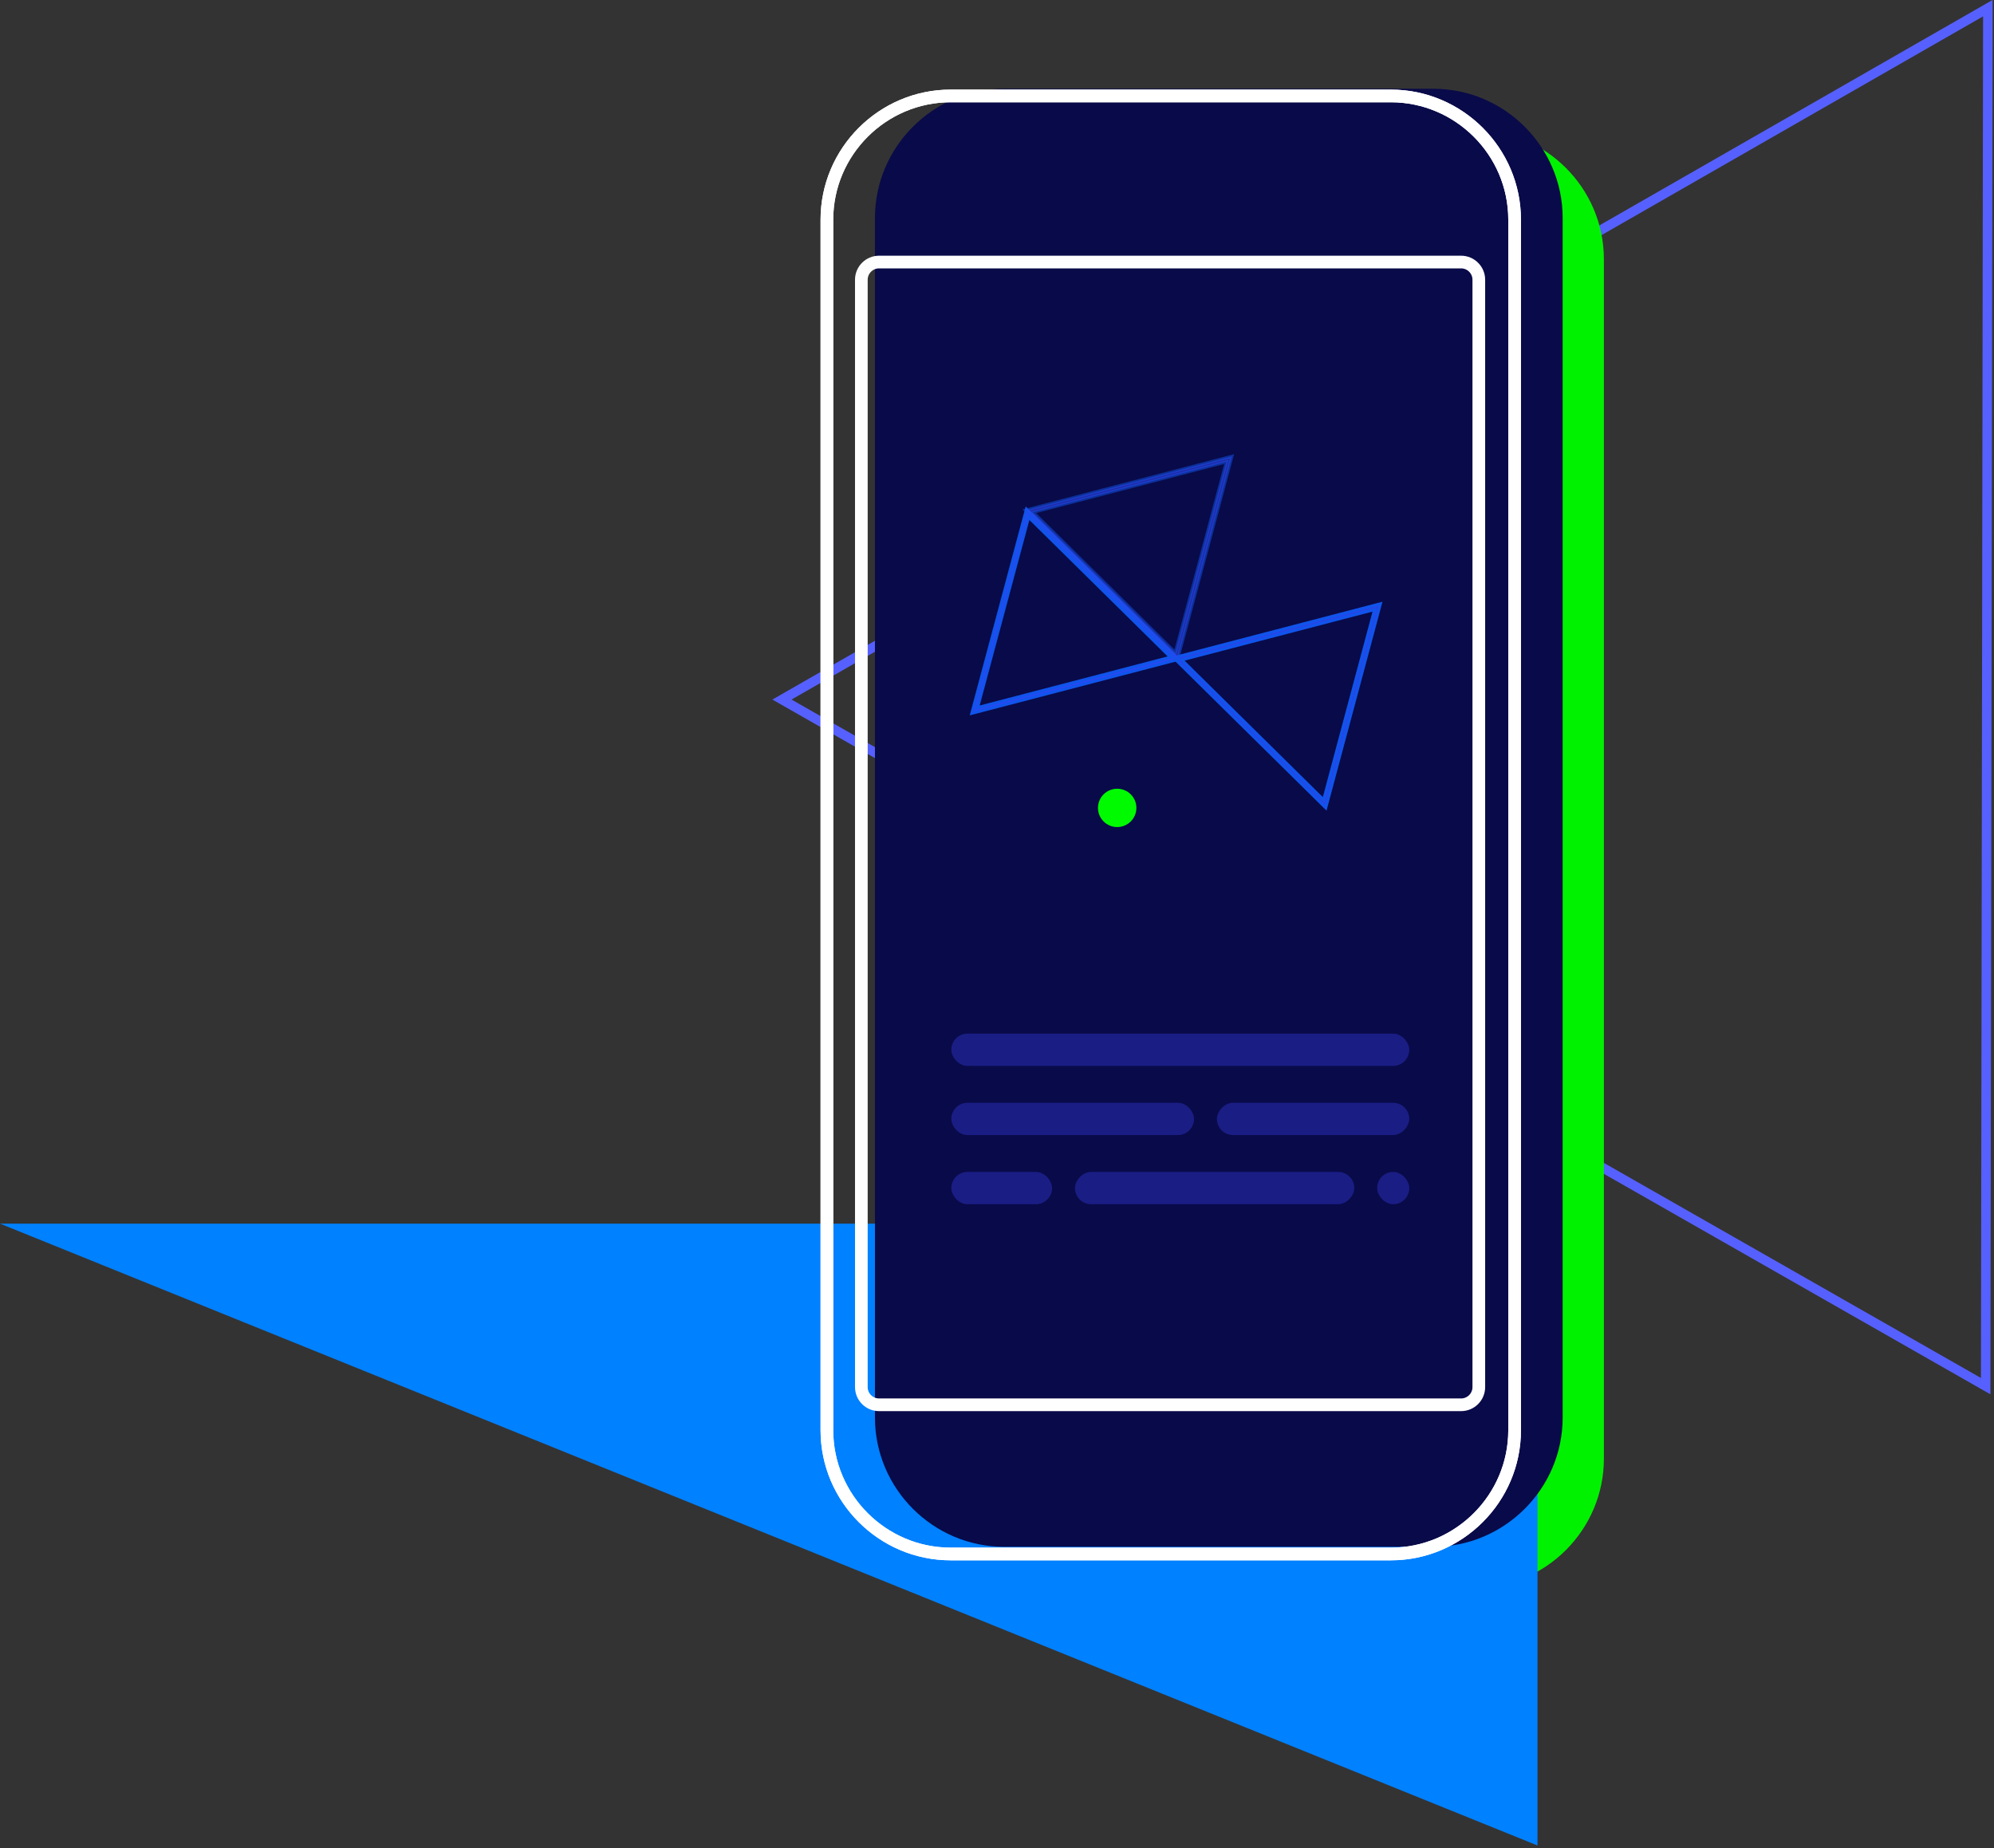 <?xml version="1.0" encoding="UTF-8"?>
<svg width="629px" height="583px" viewBox="0 0 629 583" version="1.1" xmlns="http://www.w3.org/2000/svg" xmlns:xlink="http://www.w3.org/1999/xlink">
    <rect x="0" y="0" width="629" height="583" fill="#333333" stroke="none"/>
    <!-- Generator: Sketch 47.1 (45422) - http://www.bohemiancoding.com/sketch -->
    <title>Group 43</title>
    <desc>Created with Sketch.</desc>
    <defs></defs>
    <g id="Fastlane-HP-Build" stroke="none" stroke-width="1" fill="none" fill-rule="evenodd">
        <g id="Fastlane-Build" transform="translate(-765, -1556)">
            <g id="Screenshots" transform="translate(-57, 1359)">
                <g id="Group-74" transform="translate(170, 137)">
                    <g id="Group-43" transform="translate(652, 56)">
                        <path d="M246.764,228.026 C246.764,228.026 372.274,153.122 623.295,3.313 L624.933,106.505 L630.197,437.951 C374.575,298.001 246.764,228.026 246.764,228.026 Z" id="Path-3" stroke="#5660FE" stroke-width="3" transform="translate(438.48, 220.632) rotate(1) translate(-438.48, -220.632) "></path>
                        <g id="Group-28" transform="translate(0, 32)">
                            <path d="M465.167,472.942 L329.771,472.942 C307.347,472.942 289,454.599 289,432.179 L289,53.763 C289,31.343 307.347,13 329.771,13 L465.167,13 C487.591,13 505.938,31.343 505.938,53.763 L505.938,432.179 C505.938,454.599 487.591,472.942 465.167,472.942" id="Fill-1" fill="#00F200"></path>
                            <polygon id="Fill-7" fill="#0081FF" transform="translate(242.5, 456.083) scale(-1, 1) rotate(-180) translate(-242.5, -456.083) " points="0 554.167 485 358 485 554.167"></polygon>
                            <path d="M452.167,459.942 L316.771,459.942 C294.347,459.942 276,441.599 276,419.179 L276,40.763 C276,18.343 294.347,0 316.771,0 L452.167,0 C474.591,0 492.938,18.343 492.938,40.763 L492.938,419.179 C492.938,441.599 474.591,459.942 452.167,459.942" id="Fill-3" fill="#090A49"></path>
                            <path d="M438.749,462.206 L299.87,462.206 C278.404,462.206 260.841,444.647 260.841,423.185 L260.841,41.285 C260.841,19.824 278.404,2.264 299.87,2.264 L438.749,2.264 C460.216,2.264 477.779,19.824 477.779,41.285 L477.779,423.185 C477.779,444.647 460.216,462.206 438.749,462.206 Z" id="Stroke-5" stroke="#FFFFFF" stroke-width="4"></path>
                            <g id="Group-20" transform="translate(271.371, 53.957)">
                                <path d="M189.539,361.188 L5.914,361.188 C2.847,361.188 0.338,358.679 0.338,355.613 L0.338,6.282 C0.338,3.216 2.847,0.707 5.914,0.707 L189.539,0.707 C192.605,0.707 195.114,3.216 195.114,6.282 L195.114,355.613 C195.114,358.679 192.605,361.188 189.539,361.188 Z" id="Stroke-9" stroke="#FEFEFE" stroke-width="4"></path>
                                <g id="Group-14" transform="translate(28.718, 244.105)" fill="#2C30BF" opacity="0.5">
                                    <rect id="Rectangle-12" x="0" y="0" width="144.45" height="10.18" rx="5.09"></rect>
                                    <rect id="Rectangle-12" x="0" y="21.814" width="76.558" height="10.18" rx="5.09"></rect>
                                    <rect id="Rectangle-12" transform="translate(114.115, 26.904) scale(-1, 1) translate(-114.115, -26.904) " x="83.781" y="21.814" width="60.669" height="10.18" rx="5.09"></rect>
                                    <rect id="Rectangle-12" x="0" y="43.627" width="31.779" height="10.18" rx="5.09"></rect>
                                    <rect id="Rectangle-12" transform="translate(83.059, 48.717) scale(-1, 1) translate(-83.059, -48.717) " x="39.001" y="43.627" width="88.114" height="10.18" rx="5.09"></rect>
                                    <rect id="Rectangle-12" x="134.338" y="43.627" width="10.111" height="10.18" rx="5.056"></rect>
                                </g>
                                <g id="Group-15" transform="translate(34.462, 45.949)">
                                    <g id="Group" transform="translate(69.203, 63.817) rotate(-165) translate(-69.203, -63.817) translate(11.203, 13.317)" stroke="#1054EB" fill="#3E3EF8">
                                        <path d="M0.003,0.771 L0.003,67.299 L58.495,34.035 L0.003,0.771 Z M1.239,2.892 L56.001,34.035 L1.239,65.178 L1.239,2.892 Z" id="Fill-1" fill-opacity="0.9"></path>
                                        <path d="M57.012,33.933 L115.504,67.198 L115.504,0.669 L57.012,33.933 Z M59.507,33.933 L114.269,2.791 L114.269,65.076 L59.507,33.933 Z" id="Fill-8"></path>
                                        <path d="M57.259,100.152 L115.752,66.888 L57.259,33.624 L57.259,100.152 Z M58.495,35.745 L113.257,66.888 L58.495,98.031 L58.495,35.745 Z" id="Fill-9" opacity="0.5"></path>
                                    </g>
                                    <ellipse id="Oval-2" fill="#00FE00" opacity="0.987" cx="46.576" cy="126.948" rx="6.056" ry="6.045"></ellipse>
                                </g>
                            </g>
                            <path d="M438.749,462.206 L299.87,462.206 C278.404,462.206 260.841,444.647 260.841,423.185 L260.841,41.285 C260.841,19.824 278.404,2.264 299.87,2.264 L438.749,2.264 C460.216,2.264 477.779,19.824 477.779,41.285 L477.779,423.185 C477.779,444.647 460.216,462.206 438.749,462.206 Z" id="Stroke-5" stroke="#FFFFFF" stroke-width="4"></path>
                        </g>
                    </g>
                </g>
            </g>
        </g>
    </g>
</svg>